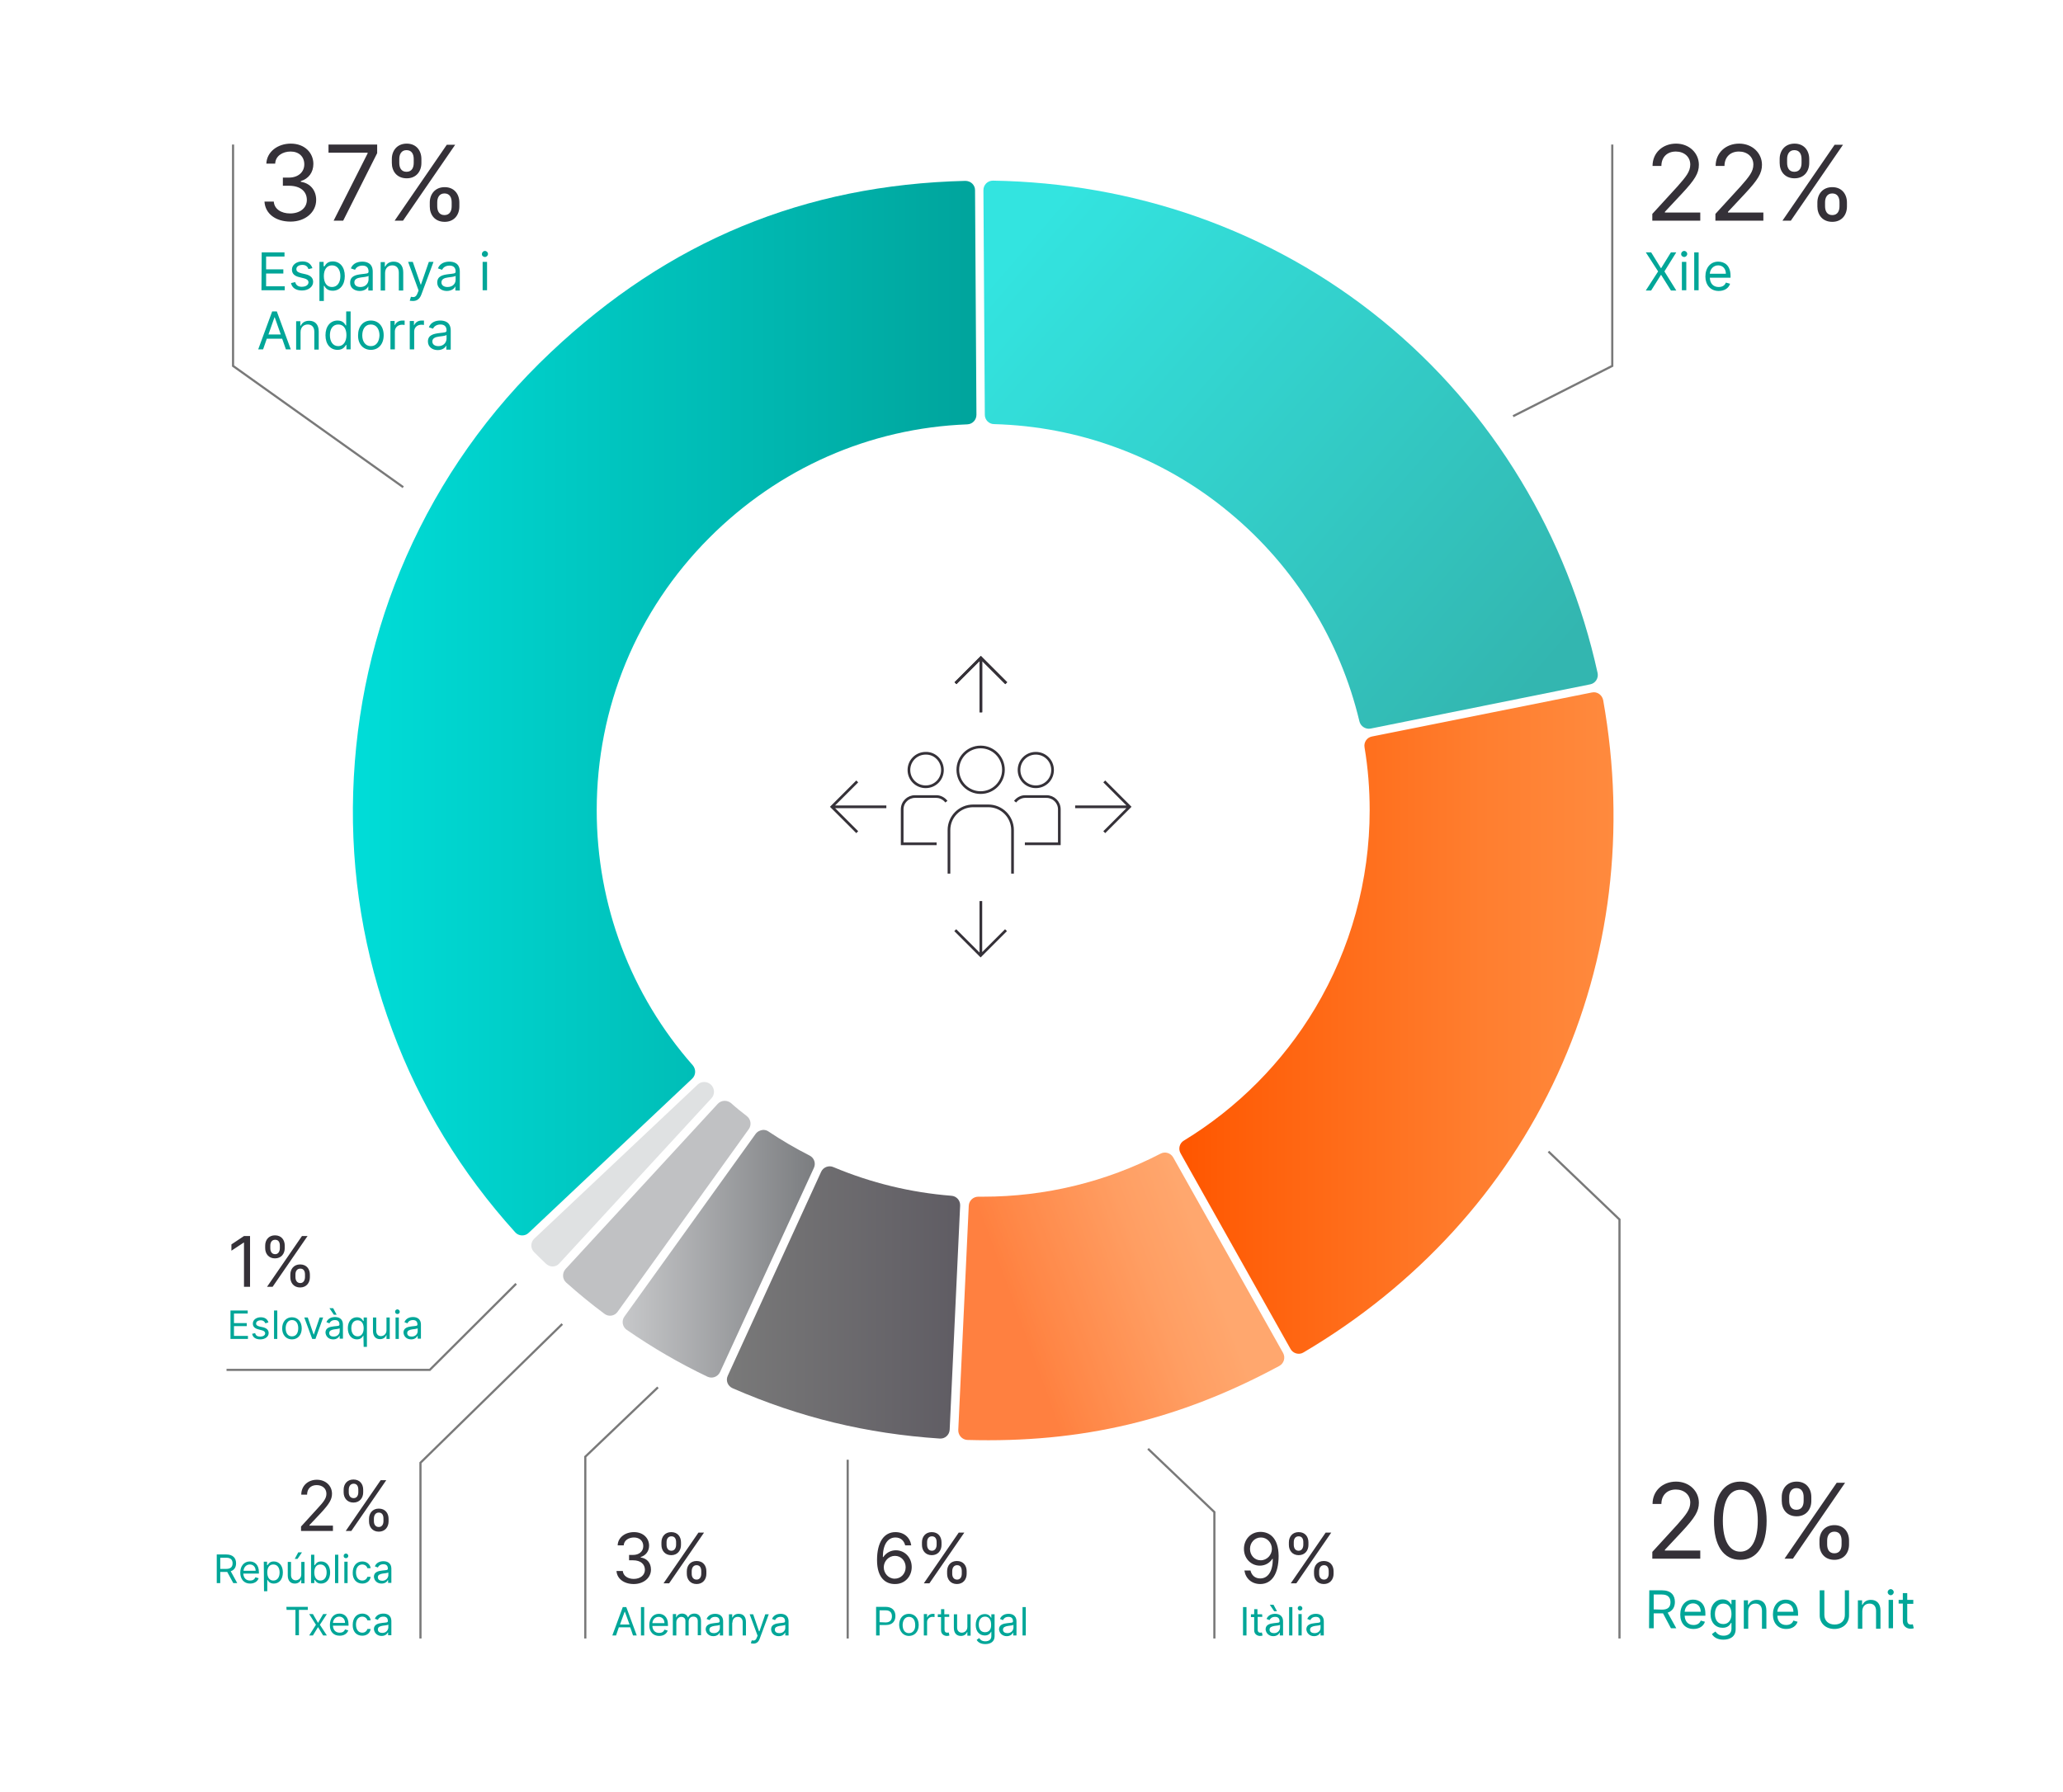 <?xml version="1.0" encoding="utf-8"?>
<!-- Generator: Adobe Illustrator 28.2.0, SVG Export Plug-In . SVG Version: 6.00 Build 0)  -->
<svg version="1.1" id="Capa_1" xmlns="http://www.w3.org/2000/svg" xmlns:xlink="http://www.w3.org/1999/xlink" x="0px" y="0px"
	 viewBox="0 0 886.1 769.9" style="enable-background:new 0 0 886.1 769.9;" xml:space="preserve">
<style type="text/css">
	.st0{fill:none;stroke:#797979;stroke-width:0.934;}
	.st1{fill:none;stroke:#353138;stroke-width:1.153;stroke-miterlimit:10;}
	.st2{fill:url(#SVGID_00000129171980728043263390000014757398445768044198_);}
	.st3{opacity:0.8;}
	.st4{fill:url(#SVGID_00000108284007950408123390000002954350412349014185_);}
	.st5{fill:url(#SVGID_00000174582353341752893880000004891377689242947714_);}
	.st6{opacity:0.75;}
	.st7{fill:url(#SVGID_00000011007360922548907000000003913175888473525127_);}
	.st8{fill:url(#SVGID_00000042724959346614379390000011248210789547047042_);}
	.st9{fill:url(#SVGID_00000070810191815833642440000005175169151443603639_);}
	.st10{opacity:0.6;}
	.st11{fill:#96979B;}
	.st12{fill:#DFE1E2;}
	.st13{fill:#00A698;}
	.st14{fill:#353138;}
</style>
<g>
	<polyline class="st0" points="173.2,209.3 100.1,157.2 100.1,62.1 	"/>
	<polyline class="st0" points="649.9,178.8 692.5,157.2 692.5,62.1 	"/>
	<polyline class="st0" points="241.5,568.8 180.6,628.4 180.6,703.9 	"/>
	<polyline class="st0" points="665.1,494.7 695.6,523.9 695.6,703.9 	"/>
	<polyline class="st0" points="282.6,596 251.4,625.8 251.4,703.9 	"/>
	<polyline class="st0" points="493.1,622.4 521.6,649.6 521.6,703.9 	"/>
	<line class="st0" x1="364.1" y1="627.1" x2="364.1" y2="703.9"/>
	<polyline class="st0" points="221.7,551.5 184.6,588.5 97.3,588.5 	"/>
	<path class="st1" d="M421.3,282.6V306 M432.2,293.5l-10.9-10.9l-10.9,10.9"/>
	<g>
		<path class="st1" d="M407.6,375.3v-18.7c0-5.7,4.6-10.4,10.4-10.4h6.5c5.7,0,10.4,4.6,10.4,10.4v18.7 M436,344.4
			c1-1.3,2.6-2.2,4.3-2.2h9.2c3,0,5.5,2.4,5.5,5.5v14.8h-14.8 M437.7,330.8c0,4,3.2,7.2,7.2,7.2s7.2-3.2,7.2-7.2s-3.2-7.2-7.2-7.2
			S437.7,326.8,437.7,330.8z M406.5,344.4c-1-1.3-2.6-2.2-4.3-2.2H393c-3,0-5.5,2.4-5.5,5.5v14.8h14.8 M404.8,330.8
			c0,4-3.2,7.2-7.2,7.2s-7.2-3.2-7.2-7.2s3.2-7.2,7.2-7.2C401.6,323.5,404.8,326.8,404.8,330.8z M407.6,375.3v-18.7
			c0-5.7,4.6-10.4,10.4-10.4h6.5c5.7,0,10.4,4.6,10.4,10.4v18.7 M431,330.7c0,5.4-4.4,9.8-9.8,9.8s-9.8-4.4-9.8-9.8s4.4-9.8,9.8-9.8
			C426.6,320.9,431,325.3,431,330.7z"/>
	</g>
	<path class="st1" d="M357.3,346.6h21.1 M368.2,335.7l-10.9,10.9l10.9,10.9 M357.3,346.6h23.4 M368.2,335.7l-10.9,10.9l10.9,10.9
		 M485.2,346.6h-21.1 M474.3,357.5l10.9-10.9l-10.9-10.9 M485.2,346.6h-23.4 M474.3,357.5l10.9-10.9l-10.9-10.9 M421.3,410.5v-21.1
		 M410.3,399.6l10.9,10.9l10.9-10.9 M421.3,410.5v-23.4 M410.3,399.6l10.9,10.9l10.9-10.9 M421.3,282.6v21.1 M432.2,293.5
		l-10.9-10.9l-10.9,10.9 M421.3,282.6V306 M432.2,293.5l-10.9-10.9l-10.9,10.9 M421.3,410.5v-21.1 M410.3,399.6l10.9,10.9l10.9-10.9
		 M421.3,410.5v-23.4 M410.3,399.6l10.9,10.9l10.9-10.9 M421.3,282.6v21.1 M432.2,293.5l-10.9-10.9l-10.9,10.9"/>
</g>
<g>
	<g>
		
			<linearGradient id="SVGID_00000019653351582904225480000007472831390764142757_" gradientUnits="userSpaceOnUse" x1="151.566" y1="-43.78" x2="419.4" y2="-43.78" gradientTransform="matrix(1 0 0 1 0 348)">
			<stop  offset="0" style="stop-color:#00DDD8"/>
			<stop  offset="1" style="stop-color:#00A49C"/>
		</linearGradient>
		<path id="SVGID_1_" style="fill:url(#SVGID_00000019653351582904225480000007472831390764142757_);" d="M414.6,77.7
			c-69.1,1.7-127.4,25.8-178.1,73.7c-26.6,25.1-47.4,54.6-62,87.7c-14.1,32-21.7,66.1-22.8,101.2s4.6,69.6,16.8,102.3
			c11.9,32.1,29.7,61.3,52.8,86.8c1.5,1.7,4.2,1.8,5.8,0.2l70.2-66.2c1.6-1.5,1.7-4,0.3-5.7c-26.7-30.3-41.3-69-41.3-109.6
			c0-44.1,17.1-85.7,48.3-117c29.8-29.9,68.9-47.2,110.9-48.8c2.2-0.1,3.9-1.9,3.9-4.1l-0.6-96.5C418.8,79.5,417,77.7,414.6,77.7
			C414.7,77.7,414.6,77.7,414.6,77.7"/>
	</g>
</g>
<g class="st3">
	<g>
		<g>
			<g>
				
					<linearGradient id="SVGID_00000111903215949761043580000005375416172151215291_" gradientUnits="userSpaceOnUse" x1="441.659" y1="-246.496" x2="661.136" y2="-57.945" gradientTransform="matrix(1 0 0 1 0 348)">
					<stop  offset="0" style="stop-color:#00DDD8"/>
					<stop  offset="1" style="stop-color:#00A49C"/>
				</linearGradient>
				
					<path id="SVGID_00000075142924406562684620000007331201308472474796_" style="fill:url(#SVGID_00000111903215949761043580000005375416172151215291_);" d="
					M593.6,137.6c-23.7-19.3-50.5-34.3-79.5-44.5c-27.9-9.8-57.4-15-87.6-15.5c-2.3,0-4.1,1.8-4.1,4.1l0.6,96.5c0,2.2,1.8,4,4,4
					c18.1,0.5,35.8,3.9,52.6,10.1c17.7,6.5,34.1,15.9,48.6,28c27.8,23,47.4,54.7,55.7,89.6c0.5,2.1,2.6,3.5,4.8,3.1l94.3-19
					c2.2-0.4,3.7-2.6,3.2-4.9c-6.5-29.5-17.6-57.3-32.9-82.6C637.4,180.1,617.3,156.9,593.6,137.6"/>
			</g>
		</g>
	</g>
</g>
<g>
	<g>
		
			<linearGradient id="SVGID_00000078024208739644462670000004040843954982413199_" gradientUnits="userSpaceOnUse" x1="506.552" y1="91.494" x2="693.041" y2="91.494" gradientTransform="matrix(1 0 0 1 0 348)">
			<stop  offset="0" style="stop-color:#FF5600"/>
			<stop  offset="8.045450e-03" style="stop-color:#FF5600"/>
			<stop  offset="0.109" style="stop-color:#FF5D07"/>
			<stop  offset="0.695" style="stop-color:#FF7E2F"/>
			<stop  offset="1" style="stop-color:#FF8A3E"/>
		</linearGradient>
		
			<path id="SVGID_00000016054474503501743660000014718918887840083888_" style="fill:url(#SVGID_00000078024208739644462670000004040843954982413199_);" d="
			M683.7,297.5l-94.4,18.9c-2.2,0.4-3.6,2.5-3.2,4.7c1.5,8.9,2.2,18,2.2,27c0,30-8.1,59.4-23.4,85C551,456.4,531.5,476,508.5,490
			c-1.9,1.1-2.5,3.6-1.4,5.5l47.2,84c1.1,2,3.7,2.7,5.6,1.5c48.6-28.7,86.3-69.9,109.1-119.5c22.8-49.7,29.5-105.1,19.6-160.7
			c-0.4-2-2.1-3.4-4-3.4C684.2,297.4,684,297.5,683.7,297.5"/>
	</g>
</g>
<g class="st6">
	<g>
		<g>
			
				<linearGradient id="SVGID_00000083766980224825109820000001098861523934766783_" gradientUnits="userSpaceOnUse" x1="437.686" y1="221.191" x2="519.491" y2="191.263" gradientTransform="matrix(1 0 0 1 0 348)">
				<stop  offset="0" style="stop-color:#FF5600"/>
				<stop  offset="8.045450e-03" style="stop-color:#FF5600"/>
				<stop  offset="0.109" style="stop-color:#FF5D07"/>
				<stop  offset="0.695" style="stop-color:#FF7E2F"/>
				<stop  offset="1" style="stop-color:#FF8A3E"/>
			</linearGradient>
			
				<path id="SVGID_00000001637390144998234770000012972005177411554718_" style="fill:url(#SVGID_00000083766980224825109820000001098861523934766783_);" d="
				M422.3,514.1c-0.7,0-1.4,0-2.1,0c-2.2,0-4,1.7-4.1,3.9l-4.5,96.3c-0.1,2.3,1.7,4.2,3.9,4.3c49,1.4,90.8-8.5,134-31.8
				c2-1.1,2.7-3.6,1.6-5.6l-47.2-84c-1.1-1.9-3.5-2.6-5.4-1.6C475,507.8,448.8,514.1,422.3,514.1"/>
		</g>
	</g>
</g>
<g>
	<g>
		<g>
			<g>
				
					<linearGradient id="SVGID_00000044152195187914834110000013472227118312389808_" gradientUnits="userSpaceOnUse" x1="312.21" y1="211.533" x2="412.404" y2="211.533" gradientTransform="matrix(1 0 0 1 0 348)">
					<stop  offset="0" style="stop-color:#797979"/>
					<stop  offset="8.045450e-03" style="stop-color:#797979"/>
					<stop  offset="1" style="stop-color:#5F5C63"/>
				</linearGradient>
				
					<path id="SVGID_00000016760592175514742920000010346249502858979007_" style="fill:url(#SVGID_00000044152195187914834110000013472227118312389808_);" d="
					M407.9,614.2l4.5-96.3c0.1-2.2-1.6-4.1-3.8-4.2c-17.5-1.4-34.4-5.5-50.6-12.3c-2-0.9-4.4,0-5.3,2L312.6,591
					c-1,2.1,0,4.5,2.1,5.4c28.9,12.6,57.5,19.5,88.9,21.6C405.9,618.2,407.8,616.4,407.9,614.2"/>
			</g>
		</g>
	</g>
</g>
<g>
	<g>
		
			<linearGradient id="SVGID_00000085209112165576798050000002213132204509957307_" gradientUnits="userSpaceOnUse" x1="267.443" y1="190.604" x2="349.967" y2="190.604" gradientTransform="matrix(1 0 0 1 0 348)">
			<stop  offset="0" style="stop-color:#C6C7C9"/>
			<stop  offset="8.045450e-03" style="stop-color:#C6C7C9"/>
			<stop  offset="1" style="stop-color:#7B7D80"/>
		</linearGradient>
		
			<path id="SVGID_00000033366560121723000660000004033553062296726178_" style="fill:url(#SVGID_00000085209112165576798050000002213132204509957307_);" d="
			M324.5,487.2l-56.3,78.4c-1.3,1.8-0.9,4.4,1,5.7c11.3,7.8,22.3,14.2,34.6,20.1c2.1,1,4.5,0.1,5.5-2l40.3-87.7
			c0.9-2,0.1-4.3-1.9-5.3c-6.1-3.1-11.9-6.5-17.6-10.3c-0.7-0.5-1.5-0.7-2.3-0.7C326.5,485.5,325.3,486.1,324.5,487.2"/>
	</g>
</g>
<g class="st10">
	<g>
		<g>
			<path id="SVGID_00000109720485281665466020000004900983066714636444_" class="st11" d="M265.3,563.5l56.3-78.4
				c1.3-1.8,0.9-4.3-0.8-5.6c-2.3-1.8-4.6-3.6-6.8-5.6c-1.7-1.4-4.2-1.3-5.7,0.3l-65.4,71c-1.5,1.7-1.4,4.3,0.3,5.8
				c5.5,4.9,10.5,9,16.4,13.4C261.4,565.8,264,565.4,265.3,563.5"/>
		</g>
	</g>
</g>
<g>
	<path class="st12" d="M240.2,542.8l65.4-71c1.5-1.6,1.4-4.1-0.1-5.7c0,0,0,0-0.1-0.1c-1.6-1.5-4.1-1.6-5.7-0.1l-70.2,66.2
		c-1.7,1.6-1.7,4.2-0.1,5.8c1.6,1.6,3.3,3.3,5,4.9C236.1,544.5,238.7,544.5,240.2,542.8"/>
</g>
<g>
	<g>
		<path class="st13" d="M734.4,117.6c0.1-1.9,1.5-3.6,3.6-3.6c2,0,3.3,1.5,3.3,3.6H734.4z M738.2,125c2.5,0,4.3-1.2,4.9-3.1
			l-1.8-0.5c-0.5,1.3-1.6,1.9-3.1,1.9c-2.2,0-3.7-1.4-3.8-4h8.9v-0.8c0-4.6-2.7-6.1-5.3-6.1c-3.3,0-5.5,2.6-5.5,6.4
			C732.5,122.4,734.7,125,738.2,125 M729.6,108.4h-1.9v16.3h1.9V108.4z M723.4,110.4c0.7,0,1.3-0.6,1.3-1.3c0-0.7-0.6-1.3-1.3-1.3
			s-1.3,0.6-1.3,1.3C722,109.8,722.7,110.4,723.4,110.4 M722.4,124.7h1.9v-12.2h-1.9V124.7z M709.2,108.4h-2.3l5.3,8.2l-5.3,8.2h2.3
			l4.2-6.7h0.1l4.2,6.7h2.3l-5.1-8.2l5.1-8.2h-2.3l-4.2,6.8h-0.1L709.2,108.4z"/>
		<path class="st14" d="M767.6,68.3c0-2,0.9-3.8,3.1-3.8c2.3,0,3.1,1.8,3.1,3.8V70c0,2-0.8,3.8-3.1,3.8s-3.1-1.8-3.1-3.8V68.3z
			 M783.9,86.9c0-2,0.9-3.8,3.1-3.8c2.3,0,3.1,1.8,3.1,3.8v1.7c0,2-0.8,3.8-3.1,3.8s-3.1-1.8-3.1-3.8V86.9z M765.6,94.8h3.6
			l22.4-32.6H788L765.6,94.8z M764.4,70c0,3.6,2.2,6.6,6.4,6.6c4.1,0,6.3-3,6.3-6.6v-1.7c0-3.6-2.2-6.6-6.3-6.6s-6.4,3-6.4,6.6V70z
			 M780.6,88.7c0,3.6,2.2,6.6,6.4,6.6c4.1,0,6.3-3,6.3-6.6V87c0-3.6-2.2-6.6-6.3-6.6s-6.4,3-6.4,6.6V88.7z M736.8,94.8h20.6v-3.5
			h-15.2V91l7.3-7.8c5.6-6,7.3-8.8,7.3-12.4c0-5-4.1-9.1-9.8-9.1s-10.1,3.9-10.1,9.6h3.8c0-3.7,2.4-6.2,6.2-6.2
			c3.5,0,6.2,2.2,6.2,5.6c0,3-1.8,5.2-5.5,9.4l-10.8,11.8V94.8z M709.7,94.8h20.6v-3.5h-15.2V91l7.3-7.8c5.6-6,7.3-8.8,7.3-12.4
			c0-5-4.1-9.1-9.8-9.1s-10.1,3.9-10.1,9.6h3.8c0-3.7,2.4-6.2,6.2-6.2c3.5,0,6.2,2.2,6.2,5.6c0,3-1.8,5.2-5.5,9.4l-10.8,11.8V94.8z"
			/>
		<path class="st13" d="M821.8,687.3h-2.6v-2.9h-1.9v2.9h-1.8v1.6h1.8v7.6c0,2.1,1.7,3.2,3.3,3.2c0.7,0,1.1-0.1,1.4-0.2l-0.4-1.7
			c-0.2,0-0.4,0.1-0.8,0.1c-0.8,0-1.6-0.3-1.6-1.8V689h2.6V687.3z M812.1,685.3c0.7,0,1.3-0.6,1.3-1.3s-0.6-1.3-1.3-1.3
			s-1.3,0.6-1.3,1.3S811.4,685.3,812.1,685.3 M811.2,699.5h1.9v-12.2h-1.9V699.5z M799.9,692.2c0-2.1,1.3-3.3,3.1-3.3
			c1.7,0,2.8,1.1,2.8,3.1v7.7h1.9v-7.8c0-3.1-1.7-4.6-4.1-4.6c-1.8,0-3,0.8-3.6,2.1h-0.2v-1.9H798v12.2h1.9V692.2z M792.4,683.2
			v10.6c0,2.4-1.6,4.1-4.4,4.1c-2.7,0-4.4-1.7-4.4-4.1v-10.6h-2V694c0,3.3,2.5,5.8,6.3,5.8s6.3-2.5,6.3-5.8v-10.8H792.4z
			 M763.4,692.4c0.1-1.9,1.5-3.6,3.6-3.6c2,0,3.3,1.5,3.3,3.6H763.4z M767.2,699.8c2.5,0,4.3-1.2,4.9-3.1l-1.8-0.5
			c-0.5,1.3-1.6,1.9-3.1,1.9c-2.2,0-3.7-1.4-3.8-4h8.9v-0.8c0-4.6-2.7-6.1-5.3-6.1c-3.3,0-5.5,2.6-5.5,6.4
			C761.5,697.3,763.7,699.8,767.2,699.8 M750.9,692.2c0-2.1,1.3-3.3,3.1-3.3c1.7,0,2.8,1.1,2.8,3.1v7.7h1.9v-7.8
			c0-3.1-1.7-4.6-4.1-4.6c-1.8,0-3,0.8-3.6,2.1h-0.2v-1.9H749v12.2h1.9V692.2z M740.2,697.7c-2.4,0-3.6-1.8-3.6-4.3s1.2-4.5,3.6-4.5
			c2.3,0,3.5,1.8,3.5,4.5C743.7,696,742.4,697.7,740.2,697.7 M740.2,704.4c2.9,0,5.3-1.3,5.3-4.5v-12.6h-1.8v1.9h-0.2
			c-0.4-0.6-1.2-2.1-3.6-2.1c-3.1,0-5.2,2.5-5.2,6.2c0,3.8,2.2,6,5.2,6c2.4,0,3.2-1.4,3.6-2.1h0.2v2.5c0,2-1.4,3-3.4,3
			c-2.2,0-3-1.2-3.5-1.8l-1.5,1.1C736,703.2,737.5,704.4,740.2,704.4 M723.6,692.4c0.1-1.9,1.5-3.6,3.6-3.6c2,0,3.3,1.5,3.3,3.6
			H723.6z M727.4,699.8c2.5,0,4.3-1.2,4.9-3.1l-1.8-0.5c-0.5,1.3-1.6,1.9-3.1,1.9c-2.2,0-3.7-1.4-3.8-4h8.9v-0.8
			c0-4.6-2.7-6.1-5.3-6.1c-3.3,0-5.5,2.6-5.5,6.4C721.7,697.3,723.8,699.8,727.4,699.8 M710.3,691.4V685h3.5c2.6,0,3.7,1.3,3.7,3.3
			s-1,3.2-3.6,3.2L710.3,691.4L710.3,691.4z M708.3,699.5h2v-6.4h3.6c0.1,0,0.3,0,0.4,0l3.4,6.4h2.3l-3.7-6.7
			c2.1-0.7,3.1-2.4,3.1-4.6c0-2.9-1.7-5-5.5-5h-5.5L708.3,699.5L708.3,699.5z"/>
		<path class="st14" d="M768.5,643.1c0-2,0.9-3.8,3.1-3.8c2.3,0,3.1,1.8,3.1,3.8v1.7c0,2-0.8,3.8-3.1,3.8s-3.1-1.8-3.1-3.8V643.1z
			 M784.8,661.8c0-2,0.9-3.8,3.1-3.8c2.3,0,3.1,1.8,3.1,3.8v1.7c0,2-0.8,3.8-3.1,3.8s-3.1-1.8-3.1-3.8V661.8z M766.5,669.6h3.6
			l22.4-32.6h-3.6L766.5,669.6z M765.3,644.8c0,3.6,2.2,6.6,6.4,6.6c4.1,0,6.3-3,6.3-6.6v-1.7c0-3.6-2.2-6.6-6.3-6.6s-6.4,3-6.4,6.6
			V644.8z M781.5,663.5c0,3.6,2.2,6.6,6.4,6.6c4.1,0,6.3-3,6.3-6.6v-1.7c0-3.6-2.2-6.6-6.3-6.6s-6.4,3-6.4,6.6V663.5z M747.5,666.6
			c-4.7,0-7.5-4.8-7.5-13.3s2.8-13.3,7.5-13.3s7.5,4.8,7.5,13.3S752.2,666.6,747.5,666.6 M747.5,670.1c7.2,0,11.3-6.1,11.3-16.8
			c0-10.6-4.2-16.8-11.3-16.8s-11.3,6.2-11.3,16.8C736.1,664,740.3,670.1,747.5,670.1 M709.7,669.6h20.6v-3.5h-15.2v-0.3l7.3-7.8
			c5.6-6,7.3-8.8,7.3-12.4c0-5-4.1-9.1-9.8-9.1s-10.1,3.9-10.1,9.6h3.8c0-3.7,2.4-6.2,6.2-6.2c3.5,0,6.2,2.2,6.2,5.6
			c0,3-1.8,5.2-5.5,9.4l-10.8,11.8V669.6z"/>
		<path class="st13" d="M176.8,574.2c-1.1,0-1.9-0.5-1.9-1.5c0-1.1,1-1.4,2.1-1.6c0.6-0.1,2.2-0.2,2.4-0.5v1.3
			C179.4,573,178.5,574.2,176.8,574.2 M176.6,575.4c1.6,0,2.4-0.9,2.7-1.5h0.1v1.2h1.4v-6c0-2.9-2.2-3.3-3.4-3.3
			c-1.4,0-3,0.5-3.7,2.2l1.3,0.5c0.3-0.7,1-1.4,2.4-1.4c1.3,0,1.9,0.7,1.9,1.9l0,0c0,0.7-0.7,0.6-2.4,0.8s-3.6,0.6-3.6,2.7
			C173.5,574.4,174.9,575.4,176.6,575.4 M170.7,564.5c0.6,0,1-0.4,1-1c0-0.5-0.5-1-1-1s-1,0.4-1,1S170.1,564.5,170.7,564.5
			 M169.9,575.2h1.4V566h-1.4V575.2z M166,571.5c0,1.7-1.3,2.5-2.4,2.5c-1.2,0-2-0.9-2-2.2V566h-1.4v5.8c0,2.3,1.2,3.5,3,3.5
			c1.4,0,2.3-0.7,2.7-1.7h0.1v1.6h1.4V566H166V571.5z M153.6,574.1c-1.8,0-2.7-1.6-2.7-3.5s0.9-3.4,2.7-3.4c1.7,0,2.6,1.4,2.6,3.4
			C156.2,572.7,155.3,574.1,153.6,574.1 M156.2,578.6h1.4V566h-1.4v1.5H156c-0.3-0.5-0.9-1.6-2.7-1.6c-2.3,0-3.9,1.8-3.9,4.7
			s1.6,4.8,3.9,4.8c1.8,0,2.4-1.1,2.7-1.6h0.1L156.2,578.6L156.2,578.6z M143.4,564.8h1.2l-1.5-2.8h-1.6L143.4,564.8z M143.3,574.2
			c-1.1,0-1.9-0.5-1.9-1.5c0-1.1,1-1.4,2.1-1.6c0.6-0.1,2.2-0.2,2.4-0.5v1.3C145.9,573,145,574.2,143.3,574.2 M143.1,575.4
			c1.6,0,2.4-0.9,2.7-1.5h0.1v1.2h1.4v-6c0-2.9-2.2-3.3-3.4-3.3c-1.4,0-3,0.5-3.7,2.2l1.3,0.5c0.3-0.7,1-1.4,2.4-1.4
			c1.3,0,1.9,0.7,1.9,1.9l0,0c0,0.7-0.7,0.6-2.4,0.8s-3.6,0.6-3.6,2.7C140,574.4,141.4,575.4,143.1,575.4 M138.8,566h-1.5l-2.5,7.3
			h-0.1l-2.5-7.3h-1.5l3.4,9.2h1.4L138.8,566z M125.4,574.1c-1.9,0-2.7-1.6-2.7-3.5c0-1.8,0.9-3.5,2.7-3.5c1.9,0,2.7,1.6,2.7,3.5
			S127.3,574.1,125.4,574.1 M125.4,575.4c2.5,0,4.2-1.9,4.2-4.7c0-2.9-1.7-4.8-4.2-4.8s-4.2,1.9-4.2,4.8
			C121.2,573.5,122.9,575.4,125.4,575.4 M119.1,563h-1.4v12.2h1.4V563z M115.3,568.1c-0.4-1.3-1.4-2.2-3.3-2.2s-3.4,1.1-3.4,2.7
			c0,1.3,0.8,2.1,2.4,2.5l1.5,0.4c0.9,0.2,1.4,0.7,1.4,1.3c0,0.8-0.8,1.4-2.2,1.4c-1.2,0-1.9-0.5-2.1-1.5l-1.3,0.3
			c0.3,1.6,1.6,2.4,3.5,2.4c2.1,0,3.6-1.2,3.6-2.7c0-1.3-0.8-2.1-2.4-2.5l-1.4-0.3c-1.1-0.3-1.6-0.6-1.6-1.3c0-0.8,0.8-1.4,2-1.4
			s1.7,0.7,2,1.3L115.3,568.1z M99,575.2h7.5v-1.3h-6v-4.2h5.5v-1.3h-5.5v-4.1h5.9V563H99V575.2z"/>
		<path class="st14" d="M116.1,535.1c0-1.3,0.6-2.5,2.1-2.5s2,1.2,2,2.5v1.1c0,1.3-0.6,2.6-2,2.6c-1.5,0-2.1-1.2-2.1-2.6V535.1z
			 M126.9,547.5c0-1.3,0.6-2.5,2.1-2.5s2,1.2,2,2.5v1.1c0,1.3-0.6,2.6-2,2.6c-1.5,0-2.1-1.2-2.1-2.6V547.5z M114.7,552.8h2.4
			l15-21.8h-2.4L114.7,552.8z M113.9,536.2c0,2.4,1.5,4.4,4.2,4.4s4.2-2,4.2-4.4v-1.1c0-2.4-1.4-4.4-4.2-4.4c-2.7,0-4.2,2-4.2,4.4
			V536.2z M124.7,548.7c0,2.4,1.5,4.4,4.2,4.4s4.2-2,4.2-4.4v-1.1c0-2.4-1.4-4.4-4.2-4.4c-2.7,0-4.2,2-4.2,4.4V548.7z M107.4,531
			h-2.6l-5.4,3.6v2.7l5.3-3.5h0.1v19h2.6V531z"/>
		<path class="st13" d="M164.2,701.5c-1.1,0-1.9-0.5-1.9-1.5c0-1.1,1-1.4,2.1-1.6c0.6-0.1,2.2-0.2,2.4-0.5v1.3
			C166.7,700.4,165.8,701.5,164.2,701.5 M163.9,702.8c1.6,0,2.4-0.9,2.7-1.5h0.1v1.2h1.4v-6c0-2.9-2.2-3.3-3.4-3.3
			c-1.4,0-3,0.5-3.7,2.2l1.3,0.5c0.3-0.7,1-1.4,2.4-1.4c1.3,0,1.9,0.7,1.9,1.9l0,0c0,0.7-0.7,0.6-2.4,0.8s-3.6,0.6-3.6,2.7
			C160.8,701.7,162.2,702.8,163.9,702.8 M155.6,702.7c2,0,3.4-1.2,3.6-2.9h-1.4c-0.3,1-1.1,1.6-2.2,1.6c-1.7,0-2.7-1.4-2.7-3.5
			s1.1-3.4,2.7-3.4c1.2,0,2,0.8,2.2,1.6h1.4c-0.2-1.7-1.7-2.9-3.6-2.9c-2.5,0-4.1,2-4.1,4.8C151.4,700.8,153,702.7,155.6,702.7
			 M143,697.2c0.1-1.4,1.1-2.7,2.7-2.7c1.5,0,2.5,1.1,2.5,2.7H143z M145.9,702.7c1.9,0,3.2-0.9,3.7-2.3l-1.4-0.4
			c-0.4,1-1.2,1.4-2.3,1.4c-1.7,0-2.8-1.1-2.9-3h6.7v-0.6c0-3.4-2-4.6-3.9-4.6c-2.5,0-4.1,2-4.1,4.8
			C141.6,700.9,143.2,702.7,145.9,702.7 M134.4,693.4h-1.6l2.9,4.6l-2.9,4.6h1.6l2.2-3.6l2.2,3.6h1.6l-3-4.6l3-4.6h-1.6l-2.2,3.8
			L134.4,693.4z M123.1,691.6h3.8v10.9h1.5v-10.9h3.8v-1.3H123L123.1,691.6L123.1,691.6z"/>
		<path class="st13" d="M164.2,679.1c-1.1,0-1.9-0.5-1.9-1.5c0-1.1,1-1.4,2.1-1.6c0.6-0.1,2.2-0.2,2.4-0.5v1.3
			C166.7,677.9,165.8,679.1,164.2,679.1 M163.9,680.3c1.6,0,2.4-0.9,2.7-1.5h0.1v1.2h1.4v-6c0-2.9-2.2-3.3-3.4-3.3
			c-1.4,0-3,0.5-3.7,2.2l1.3,0.5c0.3-0.7,1-1.4,2.4-1.4c1.3,0,1.9,0.7,1.9,1.9l0,0c0,0.7-0.7,0.6-2.4,0.8s-3.6,0.6-3.6,2.7
			C160.8,679.3,162.2,680.3,163.9,680.3 M155.6,680.3c2,0,3.4-1.2,3.6-2.9h-1.4c-0.3,1-1.1,1.6-2.2,1.6c-1.7,0-2.7-1.4-2.7-3.5
			s1.1-3.4,2.7-3.4c1.2,0,2,0.8,2.2,1.6h1.4c-0.2-1.7-1.7-2.9-3.6-2.9c-2.5,0-4.1,2-4.1,4.8C151.4,678.3,153,680.3,155.6,680.3
			 M148.6,669.4c0.5,0,1-0.4,1-1c0-0.5-0.5-1-1-1s-1,0.4-1,1S148,669.4,148.6,669.4 M147.9,680.1h1.4v-9.2h-1.4V680.1z M145.3,667.9
			h-1.4v12.2h1.4V667.9z M135,675.5c0-2.1,0.9-3.4,2.6-3.4c1.8,0,2.7,1.5,2.7,3.4c0,2-0.9,3.5-2.7,3.5
			C135.9,679,135,677.6,135,675.5 M133.6,680.1h1.4v-1.4h0.2c0.3,0.5,0.9,1.6,2.7,1.6c2.3,0,3.9-1.8,3.9-4.8c0-2.9-1.6-4.7-3.9-4.7
			c-1.8,0-2.3,1.1-2.7,1.6H135v-4.5h-1.4V680.1z M126.6,669.7h1.2l1.9-2.8h-1.6L126.6,669.7z M129.4,676.4c0,1.7-1.3,2.5-2.4,2.5
			c-1.2,0-2-0.9-2-2.2V671h-1.4v5.8c0,2.3,1.2,3.5,3,3.5c1.4,0,2.3-0.7,2.7-1.7h0.1v1.6h1.4V671h-1.4V676.4z M114.8,675.5
			c0-2.1,0.9-3.4,2.6-3.4c1.8,0,2.7,1.5,2.7,3.4c0,2-0.9,3.5-2.7,3.5C115.7,679,114.8,677.6,114.8,675.5 M113.4,683.6h1.4v-4.9h0.1
			c0.3,0.5,0.9,1.6,2.7,1.6c2.3,0,3.9-1.8,3.9-4.8c0-2.9-1.6-4.7-3.9-4.7c-1.8,0-2.3,1.1-2.7,1.6h-0.2v-1.5h-1.4L113.4,683.6
			L113.4,683.6z M104.6,674.8c0.1-1.4,1.1-2.7,2.7-2.7c1.5,0,2.5,1.1,2.5,2.7H104.6z M107.4,680.3c1.9,0,3.2-0.9,3.7-2.3l-1.4-0.4
			c-0.4,1-1.2,1.4-2.3,1.4c-1.7,0-2.8-1.1-2.9-3h6.7v-0.6c0-3.4-2-4.6-3.9-4.6c-2.5,0-4.1,2-4.1,4.8
			C103.2,678.4,104.8,680.3,107.4,680.3 M94.6,674v-4.8h2.6c2,0,2.7,1,2.7,2.4c0,1.5-0.8,2.4-2.7,2.4L94.6,674L94.6,674z
			 M93.1,680.1h1.5v-4.8h2.7c0.1,0,0.2,0,0.3,0l2.6,4.8h1.7l-2.8-5.1c1.6-0.5,2.3-1.8,2.3-3.4c0-2.2-1.3-3.8-4.2-3.8h-4.1V680.1z"/>
		<path class="st14" d="M149.8,640c0-1.3,0.6-2.6,2.1-2.6s2,1.2,2,2.6v1.1c0,1.3-0.6,2.5-2,2.5c-1.5,0-2.1-1.2-2.1-2.5V640z
			 M160.6,652.4c0-1.3,0.6-2.6,2.1-2.6s2,1.2,2,2.6v1.1c0,1.3-0.6,2.5-2,2.5c-1.5,0-2.1-1.2-2.1-2.5V652.4z M148.5,657.7h2.4
			l15-21.8h-2.4L148.5,657.7z M147.6,641.1c0,2.4,1.5,4.4,4.2,4.4s4.2-2,4.2-4.4V640c0-2.4-1.4-4.4-4.2-4.4c-2.7,0-4.2,2-4.2,4.4
			V641.1z M158.5,653.6c0,2.4,1.5,4.4,4.2,4.4s4.2-2,4.2-4.4v-1.1c0-2.4-1.4-4.4-4.2-4.4c-2.7,0-4.2,2-4.2,4.4V653.6z M129.3,657.7
			H143v-2.3h-10.1v-0.2l4.9-5.2c3.7-4,4.8-5.9,4.8-8.3c0-3.4-2.7-6-6.5-6s-6.7,2.6-6.7,6.4h2.5c0-2.5,1.6-4.1,4.1-4.1
			c2.4,0,4.2,1.4,4.2,3.7c0,2-1.2,3.5-3.7,6.2l-7.2,7.9V657.7z"/>
		<path class="st13" d="M334.7,701.6c-1.1,0-1.9-0.5-1.9-1.5c0-1.1,1-1.4,2.1-1.6c0.6-0.1,2.2-0.2,2.4-0.5v1.3
			C337.3,700.5,336.4,701.6,334.7,701.6 M334.5,702.9c1.6,0,2.4-0.9,2.7-1.5h0.1v1.2h1.4v-6c0-2.9-2.2-3.3-3.4-3.3
			c-1.4,0-3,0.5-3.7,2.2l1.3,0.5c0.3-0.7,1-1.4,2.4-1.4c1.3,0,1.9,0.7,1.9,1.9l0,0c0,0.7-0.7,0.6-2.4,0.8c-1.7,0.2-3.6,0.6-3.6,2.7
			C331.3,701.8,332.7,702.9,334.5,702.9 M323.6,706.1c1.3,0,2.2-0.7,2.7-2.1l3.9-10.5h-1.5l-2.5,7.3H326l-2.5-7.3H322l3.4,9.2
			l-0.3,0.7c-0.5,1.4-1.1,1.5-2.2,1.3l-0.4,1.2C322.7,706,323.1,706.1,323.6,706.1 M314.6,697.1c0-1.6,1-2.5,2.3-2.5
			s2.1,0.9,2.1,2.3v5.7h1.4v-5.8c0-2.3-1.2-3.5-3.1-3.5c-1.4,0-2.2,0.6-2.7,1.6h-0.1v-1.4h-1.4v9.2h1.4v-5.6H314.6z M306.6,701.6
			c-1.1,0-1.9-0.5-1.9-1.5c0-1.1,1-1.4,2.1-1.6c0.6-0.1,2.2-0.2,2.4-0.5v1.3C309.2,700.5,308.3,701.6,306.6,701.6 M306.4,702.9
			c1.6,0,2.4-0.9,2.7-1.5h0.1v1.2h1.4v-6c0-2.9-2.2-3.3-3.4-3.3c-1.4,0-3,0.5-3.7,2.2l1.3,0.5c0.3-0.7,1-1.4,2.4-1.4
			c1.3,0,1.9,0.7,1.9,1.9l0,0c0,0.7-0.7,0.6-2.4,0.8c-1.7,0.2-3.6,0.6-3.6,2.7C303.3,701.8,304.6,702.9,306.4,702.9 M289.1,702.6
			h1.4v-5.7c0-1.3,1-2.3,2.1-2.3s1.8,0.7,1.8,1.7v6.3h1.4v-6c0-1.2,0.7-2.1,2-2.1c1,0,1.9,0.5,1.9,1.9v6.1h1.4v-6.1
			c0-2.2-1.2-3.2-2.8-3.2c-1.3,0-2.3,0.6-2.7,1.6h-0.1c-0.5-1-1.3-1.6-2.5-1.6s-2.1,0.6-2.5,1.6h-0.1v-1.4H289v9.2H289.1z
			 M280.2,697.3c0.1-1.4,1.1-2.7,2.7-2.7c1.5,0,2.5,1.1,2.5,2.7H280.2z M283.1,702.8c1.9,0,3.2-0.9,3.7-2.3l-1.4-0.4
			c-0.4,1-1.2,1.4-2.3,1.4c-1.7,0-2.8-1.1-2.9-3h6.7v-0.6c0-3.4-2-4.6-3.9-4.6c-2.5,0-4.1,2-4.1,4.8
			C278.8,700.9,280.5,702.8,283.1,702.8 M276.7,690.4h-1.4v12.2h1.4V690.4z M266.3,697.9l2-5.5h0.1l2,5.5H266.3z M264.6,702.6
			l1.2-3.5h4.9l1.2,3.5h1.6l-4.5-12.2h-1.5l-4.5,12.2H264.6z"/>
		<path class="st14" d="M286.3,662.5c0-1.3,0.6-2.5,2.1-2.5s2,1.2,2,2.5v1.1c0,1.3-0.6,2.6-2,2.6c-1.5,0-2.1-1.2-2.1-2.6V662.5z
			 M297.1,675c0-1.3,0.6-2.6,2.1-2.6s2,1.2,2,2.6v1.1c0,1.3-0.6,2.5-2,2.5c-1.5,0-2.1-1.2-2.1-2.5V675z M285,680.2h2.4l15-21.8H300
			L285,680.2z M284.1,663.7c0,2.4,1.5,4.4,4.2,4.4s4.2-2,4.2-4.4v-1.1c0-2.4-1.4-4.4-4.2-4.4c-2.7,0-4.2,2-4.2,4.4V663.7z
			 M295,676.1c0,2.4,1.5,4.4,4.2,4.4s4.2-2,4.2-4.4V675c0-2.4-1.4-4.4-4.2-4.4c-2.7,0-4.2,2-4.2,4.4V676.1z M272.2,680.5
			c4.2,0,7.4-2.6,7.4-6.2c0-2.8-1.6-4.8-4.4-5.2v-0.2c2.2-0.7,3.6-2.5,3.6-4.9c0-3.1-2.4-5.8-6.5-5.8c-3.8,0-6.9,2.3-7,5.7h2.6
			c0.1-2.2,2.2-3.4,4.4-3.4c2.4,0,4,1.5,4,3.7c0,2.3-1.8,3.8-4.4,3.8h-1.7v2.3h1.7c3.3,0,5.1,1.7,5.1,4.1c0,2.3-2,3.9-4.8,3.9
			c-2.5,0-4.5-1.3-4.7-3.4h-2.7C265,678.2,268,680.5,272.2,680.5"/>
		<path class="st13" d="M440.6,690.4h-1.4v12.2h1.4V690.4z M432.7,701.6c-1.1,0-1.9-0.5-1.9-1.5c0-1.1,1-1.4,2.1-1.6
			c0.6-0.1,2.2-0.2,2.4-0.5v1.3C435.2,700.5,434.3,701.6,432.7,701.6 M432.4,702.9c1.6,0,2.4-0.9,2.7-1.5h0.1v1.2h1.4v-6
			c0-2.9-2.2-3.3-3.4-3.3c-1.4,0-3,0.5-3.7,2.2l1.3,0.5c0.3-0.7,1-1.4,2.4-1.4c1.3,0,1.9,0.7,1.9,1.9l0,0c0,0.7-0.7,0.6-2.4,0.8
			c-1.7,0.2-3.6,0.6-3.6,2.7C429.3,701.8,430.7,702.9,432.4,702.9 M423.1,701.2c-1.8,0-2.7-1.3-2.7-3.3c0-1.9,0.9-3.4,2.7-3.4
			c1.7,0,2.6,1.4,2.6,3.4C425.8,700,424.8,701.2,423.1,701.2 M423.2,706.3c2.2,0,4-1,4-3.4v-9.4h-1.4v1.5h-0.1
			c-0.3-0.5-0.9-1.6-2.7-1.6c-2.3,0-3.9,1.8-3.9,4.7s1.7,4.5,3.9,4.5c1.8,0,2.4-1.1,2.7-1.6h0.1v1.9c0,1.5-1.1,2.2-2.6,2.2
			c-1.7,0-2.3-0.9-2.6-1.4l-1.1,0.8C420,705.4,421.1,706.3,423.2,706.3 M415.5,698.9c0,1.7-1.3,2.5-2.4,2.5c-1.2,0-2-0.9-2-2.2v-5.7
			h-1.4v5.8c0,2.3,1.2,3.5,3,3.5c1.4,0,2.3-0.7,2.7-1.7h0.1v1.6h1.4v-9.2h-1.4L415.5,698.9L415.5,698.9z M407.6,693.5h-2v-2.2h-1.4
			v2.2h-1.4v1.2h1.4v5.7c0,1.6,1.3,2.4,2.5,2.4c0.5,0,0.9-0.1,1.1-0.2l-0.3-1.3c-0.1,0-0.3,0.1-0.6,0.1c-0.6,0-1.2-0.2-1.2-1.4v-5.4
			h2v-1.1H407.6z M396.8,702.6h1.4v-5.8c0-1.2,1-2.2,2.3-2.2c0.4,0,0.8,0.1,0.9,0.1v-1.4c-0.2,0-0.5,0-0.7,0c-1.1,0-2.1,0.6-2.4,1.5
			h-0.1v-1.4h-1.4L396.8,702.6L396.8,702.6z M390.4,701.6c-1.9,0-2.7-1.6-2.7-3.5c0-1.8,0.9-3.5,2.7-3.5c1.9,0,2.7,1.6,2.7,3.5
			C393.2,699.9,392.3,701.6,390.4,701.6 M390.4,702.8c2.5,0,4.2-1.9,4.2-4.7c0-2.9-1.7-4.8-4.2-4.8s-4.2,1.9-4.2,4.8
			C386.3,700.9,388,702.8,390.4,702.8 M377.8,696.9v-5.1h2.6c2,0,2.7,1.1,2.7,2.6s-0.8,2.6-2.7,2.6L377.8,696.9L377.8,696.9z
			 M376.3,702.6h1.5v-4.5h2.7c2.9,0,4.1-1.7,4.1-3.9s-1.3-3.9-4.2-3.9h-4.1V702.6z"/>
		<path class="st14" d="M398.2,662.5c0-1.3,0.6-2.5,2.1-2.5s2,1.2,2,2.5v1.1c0,1.3-0.6,2.6-2,2.6c-1.5,0-2.1-1.2-2.1-2.6V662.5z
			 M409,675c0-1.3,0.6-2.6,2.1-2.6s2,1.2,2,2.6v1.1c0,1.3-0.6,2.5-2,2.5c-1.5,0-2.1-1.2-2.1-2.5V675z M396.8,680.2h2.4l15-21.8h-2.4
			L396.8,680.2z M396,663.7c0,2.4,1.5,4.4,4.2,4.4s4.2-2,4.2-4.4v-1.1c0-2.4-1.4-4.4-4.2-4.4c-2.7,0-4.2,2-4.2,4.4V663.7z
			 M406.8,676.1c0,2.4,1.5,4.4,4.2,4.4s4.2-2,4.2-4.4V675c0-2.4-1.4-4.4-4.2-4.4c-2.7,0-4.2,2-4.2,4.4V676.1z M384.3,678.2
			c-2.7,0-4.7-2.3-4.7-4.9c0-2.6,2.1-4.9,4.8-4.9c2.7,0,4.6,2.2,4.6,4.9C389,676,387,678.2,384.3,678.2 M384.3,680.5
			c4.4,0.1,7.3-3.3,7.3-7.3c0-4.2-3.1-7.2-6.8-7.2c-2.2,0-4.2,1.1-5.4,2.9h-0.2c0-5.3,2.1-8.4,5.4-8.4c2.3,0,3.7,1.4,4.2,3.4h2.6
			c-0.5-3.4-3.1-5.7-6.8-5.7c-4.9,0-7.9,4.3-7.9,12C376.7,678.2,380.7,680.5,384.3,680.5"/>
		<path class="st13" d="M564.6,701.6c-1.1,0-1.9-0.5-1.9-1.5c0-1.1,1-1.4,2.1-1.6c0.6-0.1,2.2-0.2,2.4-0.5v1.3
			C567.2,700.5,566.3,701.6,564.6,701.6 M564.4,702.9c1.6,0,2.4-0.9,2.7-1.5h0.1v1.2h1.4v-6c0-2.9-2.2-3.3-3.4-3.3
			c-1.4,0-3,0.5-3.7,2.2l1.3,0.5c0.3-0.7,1-1.4,2.4-1.4c1.3,0,1.9,0.7,1.9,1.9l0,0c0,0.7-0.7,0.6-2.4,0.8s-3.6,0.6-3.6,2.7
			C561.3,701.8,562.7,702.9,564.4,702.9 M558.4,691.9c0.6,0,1-0.4,1-1c0-0.5-0.5-1-1-1s-1,0.4-1,1S557.9,691.9,558.4,691.9
			 M557.7,702.6h1.4v-9.2h-1.4V702.6z M555.1,690.4h-1.4v12.2h1.4V690.4z M547.3,692.2h1.2l-1.5-2.8h-1.6L547.3,692.2z M547.2,701.6
			c-1.1,0-1.9-0.5-1.9-1.5c0-1.1,1-1.4,2.1-1.6c0.6-0.1,2.2-0.2,2.4-0.5v1.3C549.7,700.5,548.8,701.6,547.2,701.6 M546.9,702.9
			c1.6,0,2.4-0.9,2.7-1.5h0.1v1.2h1.4v-6c0-2.9-2.2-3.3-3.4-3.3c-1.4,0-3,0.5-3.7,2.2l1.3,0.5c0.3-0.7,1-1.4,2.4-1.4
			c1.3,0,1.9,0.7,1.9,1.9l0,0c0,0.7-0.7,0.6-2.4,0.8s-3.6,0.6-3.6,2.7C543.8,701.8,545.2,702.9,546.9,702.9 M542.1,693.5h-2v-2.2
			h-1.4v2.2h-1.4v1.2h1.4v5.7c0,1.6,1.3,2.4,2.5,2.4c0.5,0,0.9-0.1,1.1-0.2l-0.3-1.3c-0.1,0-0.3,0.1-0.6,0.1c-0.6,0-1.2-0.2-1.2-1.4
			v-5.4h2L542.1,693.5L542.1,693.5z M535.4,690.4h-1.5v12.2h1.5V690.4z"/>
		<path class="st14" d="M555.7,662.5c0-1.3,0.6-2.5,2.1-2.5s2,1.2,2,2.5v1.1c0,1.3-0.6,2.6-2,2.6c-1.5,0-2.1-1.2-2.1-2.6V662.5z
			 M566.6,675c0-1.3,0.6-2.6,2.1-2.6s2,1.2,2,2.6v1.1c0,1.3-0.6,2.5-2,2.5c-1.5,0-2.1-1.2-2.1-2.5V675z M554.4,680.2h2.4l15-21.8
			h-2.4L554.4,680.2z M553.6,663.7c0,2.4,1.5,4.4,4.2,4.4s4.2-2,4.2-4.4v-1.1c0-2.4-1.4-4.4-4.2-4.4c-2.7,0-4.2,2-4.2,4.4V663.7z
			 M564.4,676.1c0,2.4,1.5,4.4,4.2,4.4s4.2-2,4.2-4.4V675c0-2.4-1.4-4.4-4.2-4.4c-2.7,0-4.2,2-4.2,4.4V676.1z M541.6,660.5
			c2.7,0,4.7,2.3,4.7,4.9c0,2.6-2.1,4.9-4.8,4.9s-4.6-2.2-4.6-4.9S538.9,660.5,541.6,660.5 M541.6,658.1c-4.4-0.1-7.3,3.3-7.3,7.3
			c0,4.2,3.1,7.2,6.8,7.2c2.3,0,4.2-1.1,5.4-2.9h0.2c0,5.4-2.1,8.4-5.4,8.4c-2.3,0-3.7-1.4-4.2-3.4h-2.6c0.5,3.4,3.1,5.8,6.8,5.8
			c4.9,0,7.9-4.3,7.9-12.1C549.1,660.4,545.1,658.2,541.6,658.1"/>
		<path class="st13" d="M188.3,148.7c-1.5,0-2.6-0.7-2.6-2c0-1.4,1.3-1.9,2.8-2.1c0.8-0.1,2.9-0.3,3.3-0.7v1.7
			C191.7,147.2,190.5,148.7,188.3,148.7 M188,150.4c2.1,0,3.3-1.1,3.6-1.9h0.1v1.7h1.9V142c0-3.9-3-4.3-4.5-4.3
			c-1.8,0-4,0.6-4.9,2.9l1.8,0.6c0.4-0.9,1.4-1.8,3.2-1.8c1.7,0,2.6,0.9,2.6,2.5v0.1c0,0.9-0.9,0.8-3.2,1.1s-4.8,0.8-4.8,3.6
			C183.8,149,185.7,150.4,188,150.4 M176,150.1h1.9v-7.7c0-1.7,1.3-2.9,3.1-2.9c0.5,0,1,0.1,1.1,0.1v-1.9c-0.2,0-0.7,0-1,0
			c-1.5,0-2.7,0.8-3.2,2h-0.1v-1.8H176V150.1z M167.7,150.1h1.9v-7.7c0-1.7,1.3-2.9,3.1-2.9c0.5,0,1,0.1,1.1,0.1v-1.9
			c-0.2,0-0.7,0-1,0c-1.5,0-2.7,0.8-3.2,2h-0.1v-1.8h-1.8V150.1z M159.3,148.7c-2.5,0-3.7-2.2-3.7-4.6c0-2.5,1.1-4.7,3.7-4.7
			c2.5,0,3.7,2.2,3.7,4.7C162.9,146.5,161.8,148.7,159.3,148.7 M159.3,150.3c3.3,0,5.5-2.5,5.5-6.3s-2.2-6.3-5.5-6.3
			s-5.5,2.5-5.5,6.3C153.7,147.8,156,150.3,159.3,150.3 M145.3,148.7c-2.4,0-3.6-2.1-3.6-4.7c0-2.6,1.2-4.6,3.6-4.6
			c2.3,0,3.5,1.8,3.5,4.6C148.8,146.7,147.5,148.7,145.3,148.7 M145,150.3c2.4,0,3.2-1.5,3.6-2.1h0.2v1.9h1.8v-16.3h-1.9v6h-0.2
			c-0.4-0.6-1.1-2.1-3.5-2.1c-3.1,0-5.2,2.5-5.2,6.3C139.8,147.9,141.9,150.3,145,150.3 M129.1,142.7c0-2.1,1.3-3.3,3.1-3.3
			c1.7,0,2.8,1.1,2.8,3.1v7.7h1.9v-7.8c0-3.1-1.7-4.6-4.1-4.6c-1.8,0-3,0.8-3.6,2.1H129V138h-1.8v12.2h1.9L129.1,142.7L129.1,142.7z
			 M115.3,143.7l2.6-7.4h0.1l2.6,7.4H115.3z M113,150.1l1.6-4.6h6.6l1.6,4.6h2.1l-6-16.3h-2l-6,16.3H113z"/>
		<path class="st13" d="M208.3,110.4c0.7,0,1.3-0.6,1.3-1.3c0-0.7-0.6-1.3-1.3-1.3s-1.3,0.6-1.3,1.3
			C206.9,109.8,207.5,110.4,208.3,110.4 M207.3,124.7h1.9v-12.2h-1.9V124.7z M192.2,123.3c-1.5,0-2.6-0.7-2.6-2
			c0-1.4,1.3-1.9,2.8-2.1c0.8-0.1,2.9-0.3,3.3-0.7v1.7C195.7,121.8,194.5,123.3,192.2,123.3 M191.9,125c2.1,0,3.3-1.1,3.6-1.9h0.1
			v1.7h1.9v-8.1c0-3.9-3-4.3-4.5-4.3c-1.8,0-4,0.6-4.9,2.9l1.8,0.6c0.4-0.9,1.4-1.8,3.2-1.8c1.7,0,2.6,0.9,2.6,2.5v0.1
			c0,0.9-0.9,0.8-3.2,1.1c-2.3,0.3-4.7,0.8-4.7,3.6C187.8,123.6,189.6,125,191.9,125 M177.4,129.3c1.7,0,2.9-0.9,3.6-2.8l5.2-14h-2
			l-3.4,9.8h-0.1l-3.4-9.8h-2l4.5,12.3l-0.4,1c-0.7,1.9-1.5,2-2.9,1.7l-0.5,1.7C176.3,129.2,176.8,129.3,177.4,129.3 M165.4,117.3
			c0-2.1,1.3-3.3,3.1-3.3c1.7,0,2.8,1.1,2.8,3.1v7.7h1.9V117c0-3.1-1.7-4.6-4.1-4.6c-1.8,0-3,0.8-3.6,2.1h-0.2v-1.9h-1.8v12.2h1.9
			L165.4,117.3L165.4,117.3z M154.8,123.3c-1.5,0-2.6-0.7-2.6-2c0-1.4,1.3-1.9,2.8-2.1c0.8-0.1,2.9-0.3,3.3-0.7v1.7
			C158.2,121.8,157,123.3,154.8,123.3 M154.5,125c2.1,0,3.3-1.1,3.6-1.9h0.1v1.7h1.9v-8.1c0-3.9-3-4.3-4.5-4.3c-1.8,0-4,0.6-4.9,2.9
			l1.8,0.6c0.4-0.9,1.4-1.8,3.2-1.8c1.7,0,2.6,0.9,2.6,2.5v0.1c0,0.9-0.9,0.8-3.2,1.1c-2.3,0.3-4.7,0.8-4.7,3.6
			C150.3,123.6,152.2,125,154.5,125 M139.1,118.6c0-2.7,1.2-4.6,3.5-4.6c2.4,0,3.6,2,3.6,4.6s-1.2,4.7-3.6,4.7
			C140.3,123.3,139.1,121.4,139.1,118.6 M137.2,129.3h1.9v-6.5h0.2c0.4,0.7,1.2,2.1,3.6,2.1c3.1,0,5.2-2.5,5.2-6.3
			c0-3.9-2.1-6.3-5.2-6.3c-2.4,0-3.1,1.5-3.5,2.1H139v-1.9h-1.8V129.3z M134.2,115.2c-0.6-1.7-1.9-2.9-4.3-2.9
			c-2.6,0-4.5,1.5-4.5,3.5c0,1.7,1,2.8,3.3,3.3l2,0.5c1.2,0.3,1.8,0.9,1.8,1.7c0,1.1-1.1,1.9-2.9,1.9c-1.5,0-2.5-0.7-2.8-2l-1.8,0.4
			c0.4,2.1,2.2,3.2,4.7,3.2c2.8,0,4.8-1.6,4.8-3.7c0-1.7-1.1-2.8-3.3-3.3l-1.8-0.4c-1.4-0.4-2.1-0.8-2.1-1.8c0-1.1,1.1-1.8,2.6-1.8
			c1.6,0,2.3,0.9,2.6,1.8L134.2,115.2z M112.3,124.7h10V123h-8v-5.5h7.4v-1.8h-7.4v-5.5h7.9v-1.8h-9.8L112.3,124.7L112.3,124.7z"/>
		<path class="st14" d="M171.5,68.3c0-2,0.9-3.8,3.1-3.8c2.3,0,3.1,1.8,3.1,3.8V70c0,2-0.8,3.8-3.1,3.8s-3.1-1.8-3.1-3.8V68.3z
			 M187.8,86.9c0-2,0.9-3.8,3.1-3.8c2.3,0,3.1,1.8,3.1,3.8v1.7c0,2-0.8,3.8-3.1,3.8s-3.1-1.8-3.1-3.8V86.9z M169.5,94.8h3.6
			l22.4-32.6h-3.6L169.5,94.8z M168.3,70c0,3.6,2.2,6.6,6.4,6.6c4.1,0,6.3-3,6.3-6.6v-1.7c0-3.6-2.2-6.6-6.3-6.6s-6.4,3-6.4,6.6V70z
			 M184.6,88.7c0,3.6,2.2,6.6,6.4,6.6c4.1,0,6.3-3,6.3-6.6V87c0-3.6-2.2-6.6-6.3-6.6s-6.4,3-6.4,6.6V88.7z M143.3,94.8h4.1l14.6-29
			v-3.7h-20.9v3.5h16.8v0.3L143.3,94.8z M124.8,95.2c6.3,0,11-4,11-9.3c0-4.1-2.5-7.2-6.6-7.8v-0.3c3.3-1,5.4-3.7,5.4-7.4
			c0-4.6-3.6-8.7-9.7-8.7c-5.6,0-10.3,3.5-10.5,8.6h3.8c0.1-3.3,3.2-5.2,6.6-5.2c3.6,0,5.9,2.2,5.9,5.5c0,3.4-2.7,5.7-6.6,5.7h-2.6
			v3.5h2.6c5,0,7.7,2.5,7.7,6.1c0,3.5-3,5.8-7.2,5.8c-3.8,0-6.8-1.9-7-5.1h-4C113.9,91.8,118.4,95.2,124.8,95.2"/>
	</g>
</g>
</svg>
